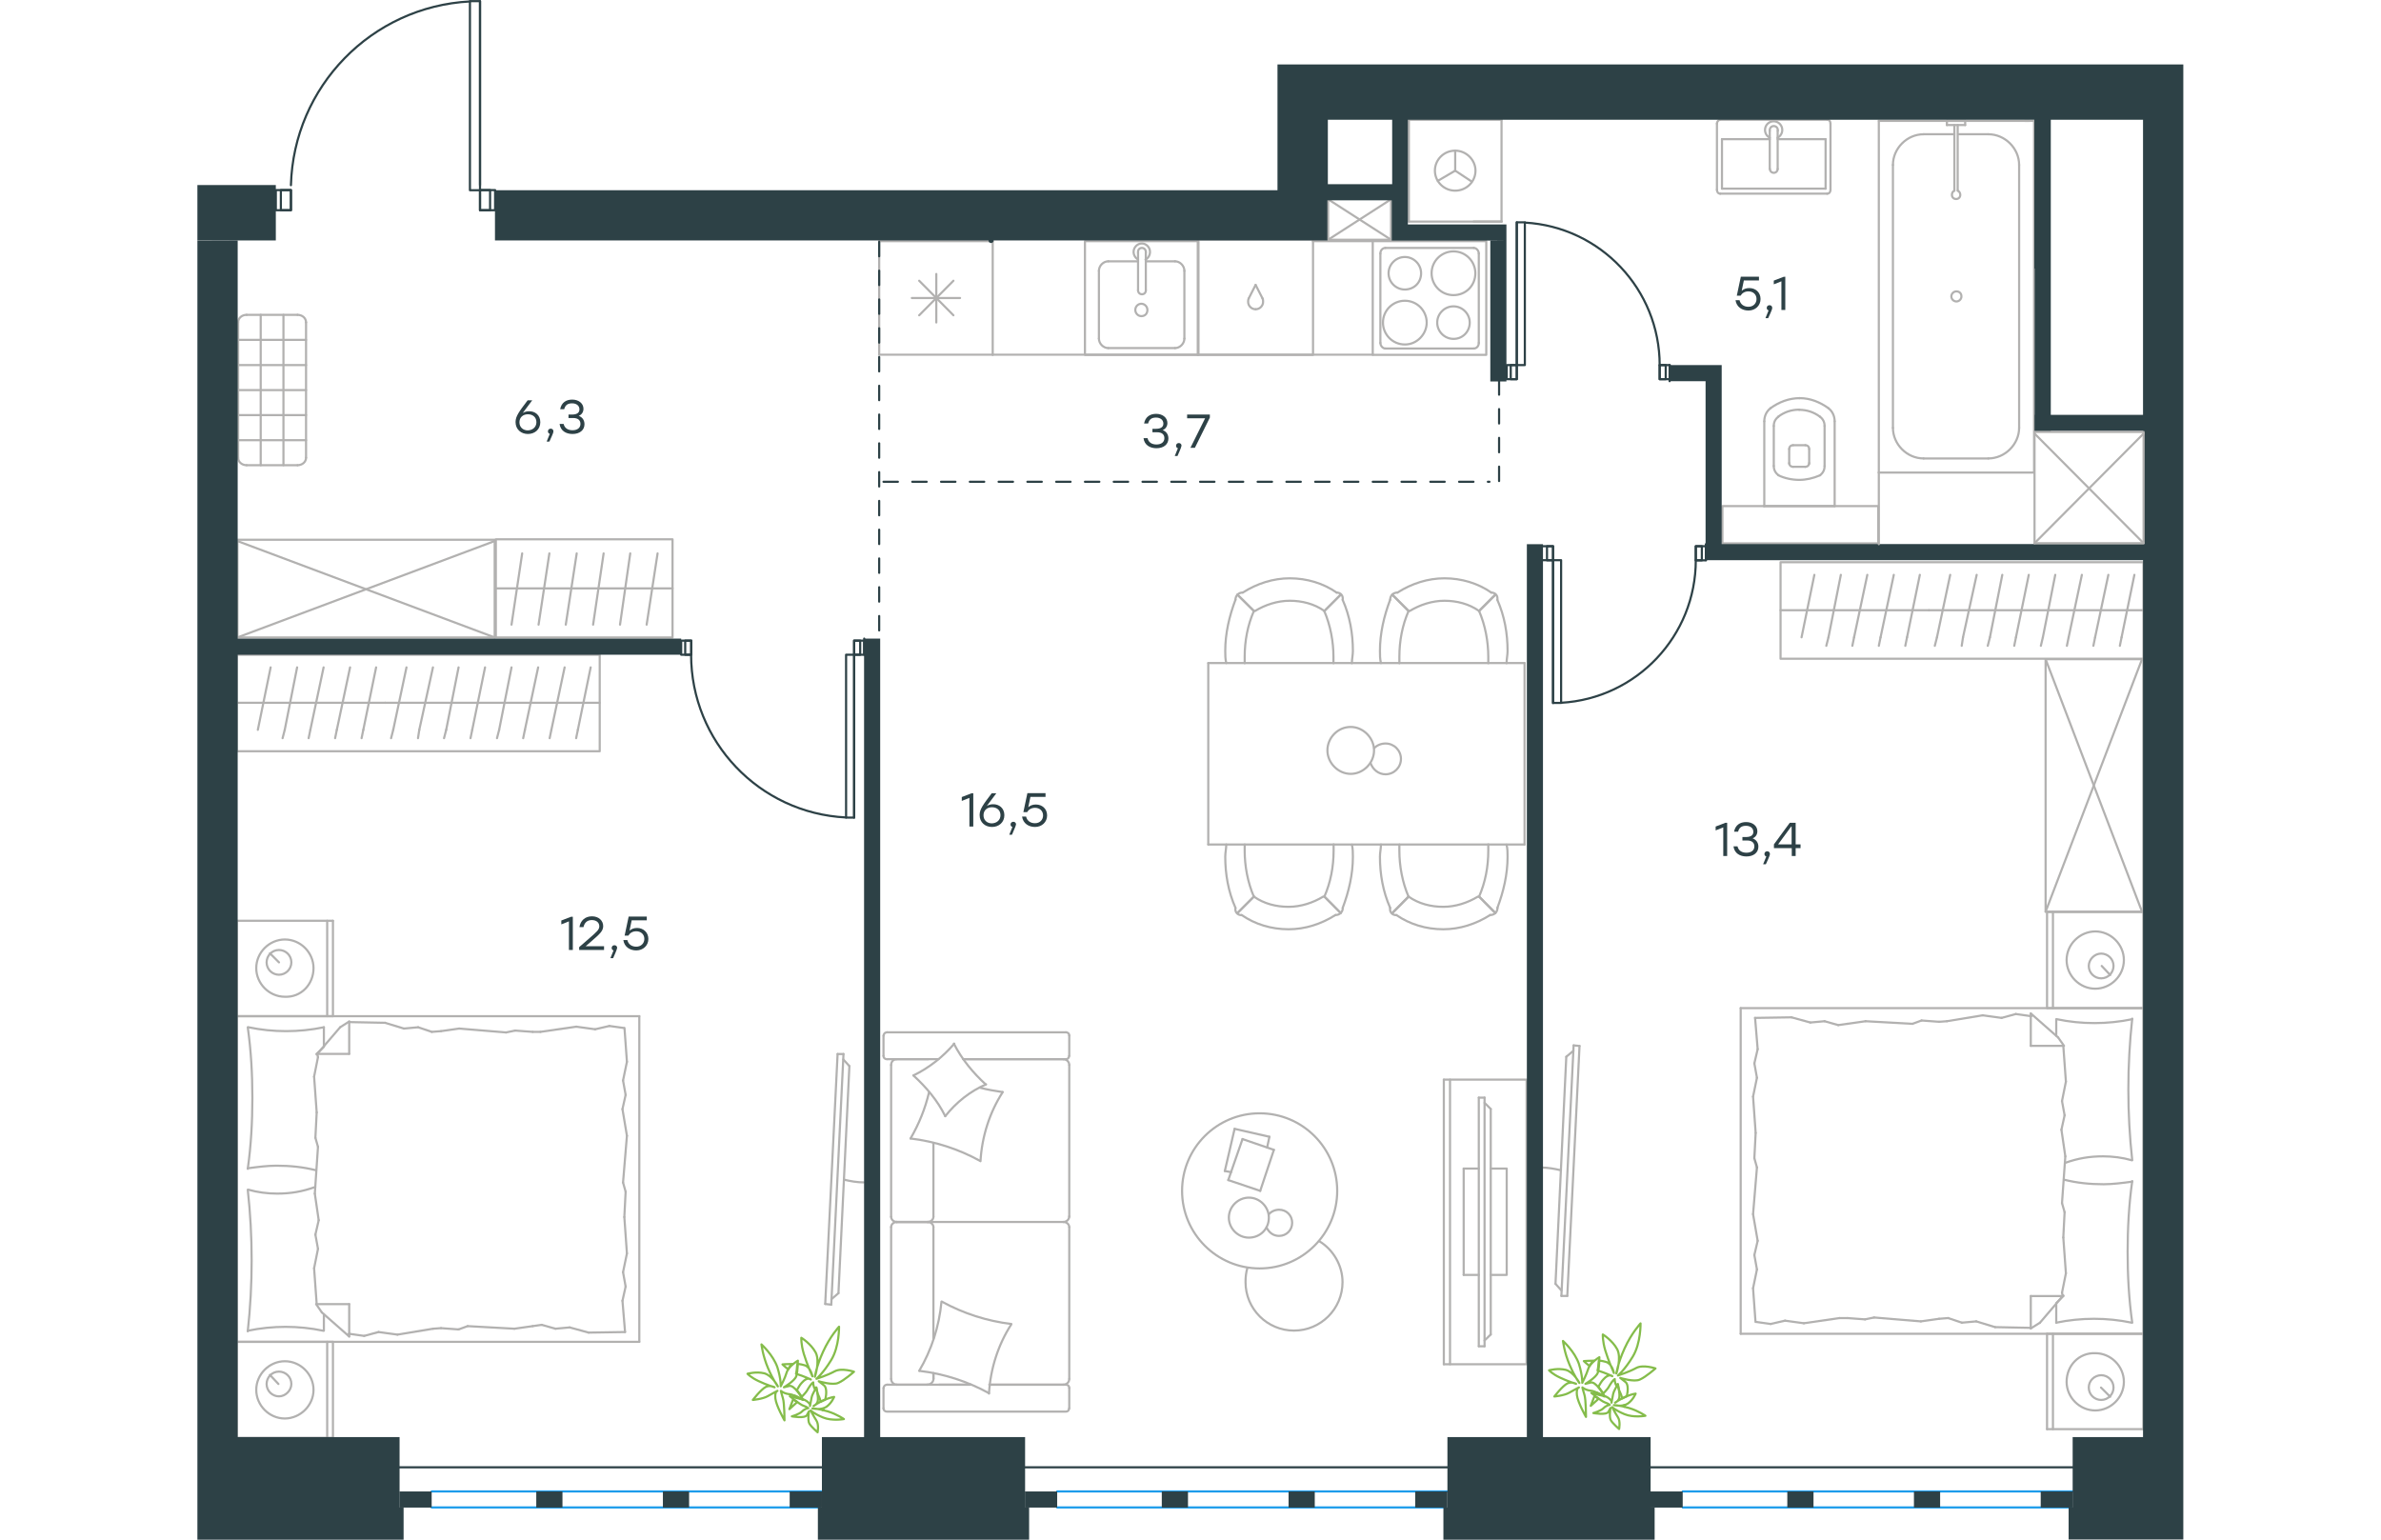 <?xml version="1.0" encoding="utf-8"?>
<!-- Generator: Adobe Illustrator 26.5.0, SVG Export Plug-In . SVG Version: 6.00 Build 0)  -->
<svg version="1.1" id="Слой_1" xmlns="http://www.w3.org/2000/svg" xmlns:xlink="http://www.w3.org/1999/xlink" x="0px" y="0px"
	 viewBox="0 0 1380.3 1070" style="enable-background:new 0 0 1380.3 1070;" xml:space="preserve" width="883" height="571">
<style type="text/css">
	.st0{fill:none;stroke:#B2B1B0;stroke-width:1.5;stroke-linecap:round;stroke-linejoin:round;stroke-miterlimit:22.926;}
	.st1{fill:none;stroke:#2D4146;stroke-width:1.5;stroke-linecap:round;stroke-linejoin:round;stroke-miterlimit:10;}
	.st2{fill:none;stroke:#2D4146;stroke-width:1.5;stroke-linecap:round;stroke-linejoin:round;stroke-miterlimit:22.926;}
	.st3{fill:none;stroke:#1D9CEB;stroke-width:1.5;stroke-linecap:round;stroke-linejoin:round;stroke-miterlimit:22.926;}
	
		.st4{fill:none;stroke:#2D4146;stroke-width:1.5;stroke-linecap:round;stroke-linejoin:round;stroke-miterlimit:22.926;stroke-dasharray:10;}
	.st5{fill:#2D4146;}
	.st6{fill-rule:evenodd;clip-rule:evenodd;fill:#2D4146;}
	.st7{fill:none;stroke:#84BC4A;stroke-width:1.5;stroke-linecap:round;stroke-linejoin:round;stroke-miterlimit:22.926;}
	.st8{enable-background:new    ;}
</style>
<g>
	<line class="st0" x1="1352.3" y1="926.9" x2="1352.3" y2="993.2"/>
	<line class="st0" x1="1285.4" y1="993.2" x2="1285.4" y2="926.9"/>
	<line class="st0" x1="1285.4" y1="926.9" x2="1352.3" y2="926.9"/>
	<line class="st0" x1="1352.3" y1="993.2" x2="1285.4" y2="993.2"/>
	<line class="st0" x1="1322.9" y1="964.3" x2="1329.3" y2="970.7"/>
	<line class="st0" x1="1289.5" y1="993.2" x2="1289.5" y2="926.9"/>
	<path class="st0" d="M1299,960.3c0,10.8,9,19.9,19.9,19.9c10.8,0,19.9-9,19.9-19.9c0-10.8-9-19.9-19.9-19.9
		C1307.6,940,1299,949,1299,960.3z"/>
	<path class="st0" d="M1314.4,964.3c0,5,4.1,8.6,8.6,8.6c5,0,8.6-4.1,8.6-8.6c0-5-4.1-8.6-8.6-8.6
		C1318.4,955.8,1314.4,959.4,1314.4,964.3z"/>
	<line class="st0" x1="1352.3" y1="700.6" x2="1352.3" y2="926.9"/>
	<line class="st0" x1="1291.8" y1="719.8" x2="1291.8" y2="708.3"/>
	<line class="st0" x1="1296.7" y1="900.7" x2="1274.1" y2="900.7"/>
	<line class="st0" x1="1291.8" y1="905.6" x2="1296.7" y2="900.7"/>
	<line class="st0" x1="1072.5" y1="700.6" x2="1352.3" y2="700.6"/>
	<line class="st0" x1="1274.1" y1="923.2" x2="1274.1" y2="900.7"/>
	<line class="st0" x1="1352.3" y1="926.9" x2="1072.5" y2="926.9"/>
	<line class="st0" x1="1274.1" y1="704.3" x2="1293.1" y2="721"/>
	<line class="st0" x1="1293.1" y1="721" x2="1297.2" y2="726.8"/>
	<line class="st0" x1="1291.8" y1="919.2" x2="1291.8" y2="906"/>
	<line class="st0" x1="1296.7" y1="726.8" x2="1274.1" y2="726.8"/>
	<line class="st0" x1="1296.7" y1="900.2" x2="1280.5" y2="919.2"/>
	<line class="st0" x1="1280.5" y1="919.2" x2="1274.1" y2="923.2"/>
	<line class="st0" x1="1274.1" y1="704.3" x2="1274.1" y2="726.8"/>
	<line class="st0" x1="1082" y1="804.9" x2="1082.9" y2="787.3"/>
	<line class="st0" x1="1084.3" y1="862.3" x2="1081.1" y2="843.8"/>
	<line class="st0" x1="1083.8" y1="882.2" x2="1082" y2="872.2"/>
	<line class="st0" x1="1082" y1="872.2" x2="1084.3" y2="862.3"/>
	<line class="st0" x1="1083.8" y1="811.3" x2="1082" y2="804.9"/>
	<line class="st0" x1="1081.1" y1="843.8" x2="1083.8" y2="811.3"/>
	<line class="st0" x1="1082.8" y1="918.7" x2="1081.1" y2="895.3"/>
	<line class="st0" x1="1081.1" y1="895.3" x2="1083.8" y2="882.2"/>
	<line class="st0" x1="1084.3" y1="729.1" x2="1082.5" y2="707.4"/>
	<line class="st0" x1="1083.8" y1="749" x2="1082" y2="739"/>
	<line class="st0" x1="1082" y1="739" x2="1084.3" y2="729.1"/>
	<line class="st0" x1="1082.9" y1="787.3" x2="1081.1" y2="762.1"/>
	<line class="st0" x1="1081.1" y1="762.1" x2="1083.8" y2="749"/>
	<line class="st0" x1="1072.5" y1="700.6" x2="1072.5" y2="926.9"/>
	<path class="st0" d="M1344.6,806.3c-1.8-16.3-2.7-32.5-2.7-49.2c0-16.3,0.9-33,2.7-49.2"/>
	<path class="st0" d="M1297.8,808.2c9-3.2,17-4.6,26.5-4.6c6.8,0,13.6,0.9,19.9,2.7"/>
	<path class="st0" d="M1344.6,708.3c-8.6,1.8-17.6,2.7-26.2,2.7c-9,0-17.6-0.9-26.2-2.7"/>
	<path class="st0" d="M1344.6,821.2c-6.8,0.9-13.6,1.8-19.9,1.8c-9.5,0-18.5-0.9-27.6-3.2"/>
	<line class="st0" x1="1216.7" y1="916" x2="1210.4" y2="916.5"/>
	<line class="st0" x1="1236.2" y1="918.3" x2="1226.2" y2="919.2"/>
	<line class="st0" x1="1226.2" y1="919.2" x2="1216.7" y2="916"/>
	<line class="st0" x1="1274.1" y1="922.8" x2="1249.3" y2="922.3"/>
	<line class="st0" x1="1249.3" y1="922.3" x2="1236.2" y2="918.3"/>
	<line class="st0" x1="1158.9" y1="916.9" x2="1146.7" y2="916"/>
	<line class="st0" x1="1210.4" y1="916.5" x2="1197.7" y2="918.3"/>
	<line class="st0" x1="1165.2" y1="915.6" x2="1158.9" y2="916.9"/>
	<line class="st0" x1="1197.7" y1="918.3" x2="1165.2" y2="915.6"/>
	<line class="st0" x1="1146.7" y1="916" x2="1141.2" y2="916"/>
	<line class="st0" x1="1103.3" y1="917.8" x2="1093.3" y2="920.1"/>
	<line class="st0" x1="1093.3" y1="920.1" x2="1083.4" y2="918.7"/>
	<line class="st0" x1="1141.2" y1="916" x2="1116.4" y2="919.6"/>
	<line class="st0" x1="1116.4" y1="919.6" x2="1103.3" y2="917.8"/>
	<line class="st0" x1="1140.3" y1="712.4" x2="1146.7" y2="711.5"/>
	<line class="st0" x1="1120.9" y1="710.6" x2="1130.8" y2="709.7"/>
	<line class="st0" x1="1130.8" y1="709.7" x2="1140.3" y2="712.4"/>
	<line class="st0" x1="1082.5" y1="707.4" x2="1107.8" y2="707"/>
	<line class="st0" x1="1107.8" y1="707" x2="1120.9" y2="710.6"/>
	<line class="st0" x1="1198.2" y1="709.2" x2="1210.4" y2="710.1"/>
	<line class="st0" x1="1146.7" y1="711.5" x2="1159.3" y2="709.7"/>
	<line class="st0" x1="1191.9" y1="711.5" x2="1198.2" y2="709.2"/>
	<line class="st0" x1="1159.3" y1="709.7" x2="1191.9" y2="711.5"/>
	<line class="st0" x1="1210.4" y1="710.1" x2="1215.8" y2="709.7"/>
	<line class="st0" x1="1273.7" y1="706.1" x2="1274.6" y2="706.1"/>
	<line class="st0" x1="1253.8" y1="707.4" x2="1263.7" y2="704.7"/>
	<line class="st0" x1="1263.7" y1="704.7" x2="1273.7" y2="706.1"/>
	<line class="st0" x1="1215.8" y1="709.7" x2="1240.7" y2="705.6"/>
	<line class="st0" x1="1240.7" y1="705.6" x2="1253.8" y2="707.4"/>
	<path class="st0" d="M1344.6,919.2c-2.3-16.3-3.2-32.5-3.2-49.2c0-16.3,0.9-33,3.2-49.2"/>
	<path class="st0" d="M1291.8,919.2c8.6-1.8,17.6-2.7,26.2-2.7c9,0,17.6,0.9,26.2,2.7"/>
	<line class="st0" x1="1297.6" y1="842.4" x2="1296.7" y2="860"/>
	<line class="st0" x1="1295.4" y1="785.1" x2="1298.1" y2="803.6"/>
	<line class="st0" x1="1295.8" y1="765.2" x2="1297.6" y2="775.1"/>
	<line class="st0" x1="1297.6" y1="775.1" x2="1295.4" y2="785.1"/>
	<line class="st0" x1="1295.8" y1="836.1" x2="1297.6" y2="842.4"/>
	<line class="st0" x1="1298.1" y1="803.6" x2="1295.8" y2="836.1"/>
	<line class="st0" x1="1296.7" y1="726.8" x2="1298.5" y2="751.7"/>
	<line class="st0" x1="1298.5" y1="751.7" x2="1295.8" y2="765.2"/>
	<line class="st0" x1="1295.8" y1="898.4" x2="1296.3" y2="900.7"/>
	<line class="st0" x1="1296.7" y1="860" x2="1298.5" y2="884.9"/>
	<line class="st0" x1="1298.5" y1="884.9" x2="1295.8" y2="898.4"/>
	<line class="st0" x1="1352.3" y1="633.8" x2="1352.3" y2="700.6"/>
	<line class="st0" x1="1285.4" y1="700.6" x2="1285.4" y2="633.8"/>
	<line class="st0" x1="1285.9" y1="633.8" x2="1352.3" y2="633.8"/>
	<line class="st0" x1="1352.3" y1="700.6" x2="1285.9" y2="700.6"/>
	<line class="st0" x1="1323.4" y1="671.3" x2="1329.3" y2="677.6"/>
	<line class="st0" x1="1289.5" y1="700.6" x2="1289.5" y2="633.8"/>
	<path class="st0" d="M1299,667.2c0,10.8,9,19.9,19.9,19.9c10.8,0,19.9-9,19.9-19.9c0-10.8-9-19.9-19.9-19.9
		C1308,647.4,1299,656.4,1299,667.2z"/>
	<path class="st0" d="M1314.4,671.3c0,5,4.1,8.6,8.6,8.6c5,0,8.6-4.1,8.6-8.6c0-5-4.1-8.6-8.6-8.6
		C1318.4,662.7,1314.4,666.8,1314.4,671.3z"/>
</g>
<g>
	<path class="st0" d="M947.6,813.3c-4.6-1.1-9.2-1.9-13.7-1.9"/>
	<line class="st0" x1="956.4" y1="726.5" x2="947.9" y2="900.6"/>
	<line class="st0" x1="952" y1="900.6" x2="960.5" y2="726.9"/>
	<line class="st0" x1="960.5" y1="726.9" x2="956.4" y2="726.5"/>
	<line class="st0" x1="943.8" y1="892.2" x2="951.3" y2="734.4"/>
	<line class="st0" x1="947.9" y1="896.8" x2="943.8" y2="892.2"/>
	<line class="st0" x1="951.3" y1="734.4" x2="956.3" y2="730.2"/>
	<line class="st0" x1="952" y1="900.6" x2="947.9" y2="900.6"/>
</g>
<g>
	<line class="st0" x1="27.3" y1="706.2" x2="27.3" y2="639.9"/>
	<line class="st0" x1="94.2" y1="639.9" x2="94.2" y2="706.2"/>
	<line class="st0" x1="94.2" y1="706.2" x2="27.3" y2="706.2"/>
	<line class="st0" x1="27.3" y1="639.9" x2="94.2" y2="639.9"/>
	<line class="st0" x1="56.7" y1="668.8" x2="50.4" y2="662.5"/>
	<line class="st0" x1="90.2" y1="639.9" x2="90.2" y2="706.2"/>
	<path class="st0" d="M80.7,672.8c0-10.8-9-19.9-19.9-19.9c-10.8,0-19.9,9-19.9,19.9c0,10.8,9,19.9,19.9,19.9
		C72.1,693.2,80.7,684.1,80.7,672.8z"/>
	<path class="st0" d="M65.3,668.8c0-5-4.1-8.6-8.6-8.6c-5,0-8.6,4.1-8.6,8.6c0,5,4.1,8.6,8.6,8.6C61.2,677.4,65.3,673.7,65.3,668.8z
		"/>
	<line class="st0" x1="27.3" y1="932.5" x2="27.3" y2="706.2"/>
	<line class="st0" x1="87.9" y1="913.3" x2="87.9" y2="924.8"/>
	<line class="st0" x1="82.9" y1="732.4" x2="105.5" y2="732.4"/>
	<line class="st0" x1="87.9" y1="727.5" x2="82.9" y2="732.4"/>
	<line class="st0" x1="307.1" y1="932.5" x2="27.3" y2="932.5"/>
	<line class="st0" x1="105.5" y1="709.9" x2="105.5" y2="732.4"/>
	<line class="st0" x1="27.3" y1="706.2" x2="307.1" y2="706.2"/>
	<line class="st0" x1="105.5" y1="928.8" x2="86.5" y2="912.1"/>
	<line class="st0" x1="86.5" y1="912.1" x2="82.5" y2="906.3"/>
	<line class="st0" x1="87.9" y1="713.9" x2="87.9" y2="727.1"/>
	<line class="st0" x1="82.9" y1="906.3" x2="105.5" y2="906.3"/>
	<line class="st0" x1="82.9" y1="732.9" x2="99.2" y2="713.9"/>
	<line class="st0" x1="99.2" y1="713.9" x2="105.5" y2="709.9"/>
	<line class="st0" x1="105.5" y1="928.8" x2="105.5" y2="906.3"/>
	<line class="st0" x1="297.6" y1="828.2" x2="296.7" y2="845.8"/>
	<line class="st0" x1="295.4" y1="770.8" x2="298.5" y2="789.3"/>
	<line class="st0" x1="295.8" y1="750.9" x2="297.6" y2="760.9"/>
	<line class="st0" x1="297.6" y1="760.9" x2="295.4" y2="770.8"/>
	<line class="st0" x1="295.8" y1="821.8" x2="297.6" y2="828.2"/>
	<line class="st0" x1="298.5" y1="789.3" x2="295.8" y2="821.8"/>
	<line class="st0" x1="296.8" y1="714.4" x2="298.5" y2="737.9"/>
	<line class="st0" x1="298.5" y1="737.9" x2="295.8" y2="750.9"/>
	<line class="st0" x1="295.4" y1="904" x2="297.2" y2="925.7"/>
	<line class="st0" x1="295.8" y1="884.1" x2="297.6" y2="894.1"/>
	<line class="st0" x1="297.6" y1="894.1" x2="295.4" y2="904"/>
	<line class="st0" x1="296.7" y1="845.8" x2="298.5" y2="871.1"/>
	<line class="st0" x1="298.5" y1="871.1" x2="295.8" y2="884.1"/>
	<line class="st0" x1="307.1" y1="932.5" x2="307.1" y2="706.2"/>
	<path class="st0" d="M35,826.8c1.8,16.3,2.7,32.5,2.7,49.2c0,16.3-0.9,33-2.7,49.2"/>
	<path class="st0" d="M81.9,824.9c-9,3.2-17,4.6-26.5,4.6c-6.8,0-13.6-0.9-19.9-2.7"/>
	<path class="st0" d="M35,924.8c8.6-1.8,17.6-2.7,26.2-2.7c9,0,17.6,0.9,26.2,2.7"/>
	<path class="st0" d="M35,811.9c6.8-0.9,13.6-1.8,19.9-1.8c9.5,0,18.5,0.9,27.6,3.2"/>
	<line class="st0" x1="162.9" y1="717.1" x2="169.3" y2="716.6"/>
	<line class="st0" x1="143.5" y1="714.8" x2="153.4" y2="713.9"/>
	<line class="st0" x1="153.4" y1="713.9" x2="162.9" y2="717.1"/>
	<line class="st0" x1="105.5" y1="710.3" x2="130.4" y2="710.8"/>
	<line class="st0" x1="130.4" y1="710.8" x2="143.5" y2="714.8"/>
	<line class="st0" x1="220.8" y1="716.2" x2="233" y2="717.1"/>
	<line class="st0" x1="169.3" y1="716.6" x2="181.9" y2="714.8"/>
	<line class="st0" x1="214.5" y1="717.5" x2="220.8" y2="716.2"/>
	<line class="st0" x1="181.9" y1="714.8" x2="214.5" y2="717.5"/>
	<line class="st0" x1="233" y1="717.1" x2="238.4" y2="717.1"/>
	<line class="st0" x1="276.4" y1="715.3" x2="286.3" y2="713"/>
	<line class="st0" x1="286.3" y1="713" x2="296.3" y2="714.4"/>
	<line class="st0" x1="238.4" y1="717.1" x2="263.3" y2="713.5"/>
	<line class="st0" x1="263.3" y1="713.5" x2="276.4" y2="715.3"/>
	<line class="st0" x1="239.3" y1="920.7" x2="233" y2="921.6"/>
	<line class="st0" x1="258.7" y1="922.5" x2="248.8" y2="923.4"/>
	<line class="st0" x1="248.8" y1="923.4" x2="239.3" y2="920.7"/>
	<line class="st0" x1="297.2" y1="925.7" x2="271.9" y2="926.1"/>
	<line class="st0" x1="271.9" y1="926.1" x2="258.7" y2="922.5"/>
	<line class="st0" x1="181.5" y1="923.9" x2="169.3" y2="923"/>
	<line class="st0" x1="233" y1="921.6" x2="220.3" y2="923.4"/>
	<line class="st0" x1="187.8" y1="921.6" x2="181.5" y2="923.9"/>
	<line class="st0" x1="220.3" y1="923.4" x2="187.8" y2="921.6"/>
	<line class="st0" x1="169.3" y1="923" x2="163.8" y2="923.4"/>
	<line class="st0" x1="106" y1="927" x2="105.1" y2="927"/>
	<line class="st0" x1="125.9" y1="925.7" x2="115.9" y2="928.4"/>
	<line class="st0" x1="115.9" y1="928.4" x2="106" y2="927"/>
	<line class="st0" x1="163.8" y1="923.4" x2="139" y2="927.5"/>
	<line class="st0" x1="139" y1="927.5" x2="125.9" y2="925.7"/>
	<path class="st0" d="M35,713.9c2.3,16.3,3.2,32.5,3.2,49.2c0,16.3-0.9,33-3.2,49.2"/>
	<path class="st0" d="M87.9,713.9c-8.6,1.8-17.6,2.7-26.2,2.7c-9,0-17.6-0.9-26.2-2.7"/>
	<line class="st0" x1="82" y1="790.7" x2="82.9" y2="773.1"/>
	<line class="st0" x1="84.3" y1="848" x2="81.6" y2="829.5"/>
	<line class="st0" x1="83.8" y1="867.9" x2="82" y2="858"/>
	<line class="st0" x1="82" y1="858" x2="84.3" y2="848"/>
	<line class="st0" x1="83.8" y1="797" x2="82" y2="790.7"/>
	<line class="st0" x1="81.6" y1="829.5" x2="83.8" y2="797"/>
	<line class="st0" x1="82.9" y1="906.3" x2="81.1" y2="881.4"/>
	<line class="st0" x1="81.1" y1="881.4" x2="83.8" y2="867.9"/>
	<line class="st0" x1="83.8" y1="734.7" x2="83.4" y2="732.4"/>
	<line class="st0" x1="82.9" y1="773.1" x2="81.1" y2="748.2"/>
	<line class="st0" x1="81.1" y1="748.2" x2="83.8" y2="734.7"/>
	<line class="st0" x1="27.3" y1="999.3" x2="27.3" y2="932.5"/>
	<line class="st0" x1="94.2" y1="932.5" x2="94.2" y2="999.3"/>
	<line class="st0" x1="93.8" y1="999.3" x2="27.3" y2="999.3"/>
	<line class="st0" x1="27.3" y1="932.5" x2="93.8" y2="932.5"/>
	<line class="st0" x1="56.3" y1="961.8" x2="50.4" y2="955.5"/>
	<line class="st0" x1="90.2" y1="932.5" x2="90.2" y2="999.3"/>
	<path class="st0" d="M80.7,965.9c0-10.8-9-19.9-19.9-19.9c-10.8,0-19.9,9-19.9,19.9c0,10.8,9,19.9,19.9,19.9
		C71.6,985.7,80.7,976.7,80.7,965.9z"/>
	<path class="st0" d="M65.3,961.8c0-5-4.1-8.6-8.6-8.6c-5,0-8.6,4.1-8.6,8.6c0,5,4.1,8.6,8.6,8.6C61.2,970.4,65.3,966.3,65.3,961.8z
		"/>
</g>
<g>
	<path class="st0" d="M449.3,819.8c4.6,1.1,9.2,1.9,13.7,1.9"/>
	<line class="st0" x1="440.5" y1="906.7" x2="449" y2="732.5"/>
	<line class="st0" x1="444.9" y1="732.5" x2="436.3" y2="906.2"/>
	<line class="st0" x1="436.3" y1="906.2" x2="440.5" y2="906.7"/>
	<line class="st0" x1="453.1" y1="740.9" x2="445.5" y2="898.7"/>
	<line class="st0" x1="448.9" y1="736.3" x2="453.1" y2="740.9"/>
	<line class="st0" x1="445.5" y1="898.7" x2="440.6" y2="902.9"/>
	<line class="st0" x1="444.9" y1="732.5" x2="449" y2="732.5"/>
</g>
<g>
	<line class="st0" x1="511.5" y1="930.4" x2="511.5" y2="852.8"/>
	<line class="st0" x1="605.9" y1="719.7" x2="605.9" y2="733.8"/>
	<line class="st0" x1="605.9" y1="740.1" x2="605.9" y2="845.6"/>
	<line class="st0" x1="537.5" y1="962.3" x2="515.4" y2="962.3"/>
	<line class="st0" x1="601.9" y1="962.3" x2="550.4" y2="962.3"/>
	<line class="st0" x1="601.9" y1="736.1" x2="532.3" y2="736.1"/>
	<line class="st0" x1="507.8" y1="849.2" x2="485.7" y2="849.2"/>
	<line class="st0" x1="511.5" y1="845.6" x2="511.5" y2="794.3"/>
	<line class="st0" x1="476.8" y1="978.7" x2="476.8" y2="964.6"/>
	<line class="st0" x1="485.7" y1="849.2" x2="507.8" y2="849.2"/>
	<line class="st0" x1="482.1" y1="740.1" x2="482.1" y2="845.6"/>
	<line class="st0" x1="532.3" y1="736.1" x2="603.5" y2="736.1"/>
	<line class="st0" x1="605.9" y1="852.8" x2="605.9" y2="958.3"/>
	<line class="st0" x1="605.9" y1="964.6" x2="605.9" y2="978.7"/>
	<line class="st0" x1="511.5" y1="958.3" x2="511.5" y2="954.3"/>
	<line class="st0" x1="479.5" y1="962.3" x2="537.5" y2="962.3"/>
	<line class="st0" x1="511.5" y1="958.3" x2="511.5" y2="954.3"/>
	<line class="st0" x1="485.7" y1="962.3" x2="507.8" y2="962.3"/>
	<line class="st0" x1="485.7" y1="849.2" x2="507.8" y2="849.2"/>
	<line class="st0" x1="482.1" y1="852.8" x2="482.1" y2="958.3"/>
	<line class="st0" x1="550.4" y1="962.3" x2="603.5" y2="962.3"/>
	<line class="st0" x1="479.5" y1="717.4" x2="603.5" y2="717.4"/>
	<line class="st0" x1="476.8" y1="733.8" x2="476.8" y2="719.7"/>
	<line class="st0" x1="515" y1="736.1" x2="479.5" y2="736.1"/>
	<line class="st0" x1="507.8" y1="849.2" x2="601.9" y2="849.2"/>
	<line class="st0" x1="507.8" y1="736.1" x2="485.7" y2="736.1"/>
	<path class="st0" d="M479.5,962.3c-1.9,0-2.6,1.3-2.6,2.3"/>
	<path class="st0" d="M603.5,736.1c1.6,0,2.3-1.3,2.3-2.3"/>
	<path class="st0" d="M476.8,733.8c0,1.6,1.3,2.3,2.3,2.3"/>
	<path class="st0" d="M511.5,852.8c0-1.8-1.7-3.6-4-3.6"/>
	<path class="st0" d="M485.7,736.1c-1.8,0-3.6,1.6-3.6,4"/>
	<path class="st0" d="M482.1,958.3c0,2,1.6,4,4,4"/>
	<path class="st0" d="M605.9,852.8c0-1.8-1.7-3.6-4-3.6"/>
	<path class="st0" d="M486.1,849.2c-2,0-4,1.5-4,3.6"/>
	<path class="st0" d="M601.9,849.2c2,0,4-1.6,4-4"/>
	<path class="st0" d="M476.8,978.7c0,1.6,1.3,2.3,2.3,2.3h124.4c1.7,0,2.3-1.3,2.3-2.3"/>
	<path class="st0" d="M482.1,845.6c0,1.8,1.6,3.6,4,3.6"/>
	<path class="st0" d="M605.9,719.7c0-1.6-1.3-2.3-2.3-2.3"/>
	<path class="st0" d="M601.9,962.3c2,0,4-1.6,4-4"/>
	<path class="st0" d="M605.9,964.6c0-1.6-1.3-2.3-2.3-2.3"/>
	<path class="st0" d="M605.9,740.1c0-2-1.7-4-4-4"/>
	<path class="st0" d="M507.1,962.3c2.2,0,4.4-1.6,4.4-4"/>
	<path class="st0" d="M507.5,849.2c2,0,4-1.5,4-3.6"/>
	<path class="st0" d="M479.5,717.4c-1.9,0-2.6,1.3-2.6,2.3"/>
	<path class="st0" d="M517.4,904.6c14.9,8.2,31.4,13.5,48.2,15.5"/>
	<path class="st0" d="M525.7,725.3c5.6,10.9,13.2,20.1,22.1,28.3"/>
	<path class="st0" d="M548.1,753.6c-10.9,4.6-20.8,12.5-28.4,22.1"/>
	<path class="st0" d="M565.6,920.4c-9.2,14.2-14.5,31-15.5,48.1"/>
	<path class="st0" d="M543.8,806.7c-14.9-8.2-31.4-13.5-48.2-15.5"/>
	<path class="st0" d="M495.6,791.2c5.9-10.2,10.2-20.8,12.9-32.3"/>
	<path class="st0" d="M559.7,758.9c-9.2,14.2-14.5,31-15.5,48.1"/>
	<path class="st0" d="M550.1,968.2c-14.9-8.2-31.4-13.5-48.2-15.5"/>
	<path class="st0" d="M501.6,952.7c8.6-14.5,13.9-31,15.5-48.1"/>
	<path class="st0" d="M519.7,775.7c-5.3-10.9-13.2-20.1-22.1-28.3"/>
	<path class="st0" d="M543.8,755.9c5,1.3,10.6,2.3,15.5,3"/>
	<path class="st0" d="M497.6,747.4c10.9-5.3,20.5-12.9,28.4-22.1"/>
</g>
<g>
	<line class="st0" x1="720.8" y1="784.5" x2="745" y2="790"/>
	<line class="st0" x1="745" y1="790" x2="743.4" y2="797.5"/>
	<line class="st0" x1="718.4" y1="814.6" x2="714" y2="813.8"/>
	<line class="st0" x1="714" y1="813.8" x2="720.8" y2="784.5"/>
	<line class="st0" x1="726.3" y1="791.6" x2="748.1" y2="799.1"/>
	<line class="st0" x1="748.1" y1="799.1" x2="738.6" y2="827.6"/>
	<line class="st0" x1="738.6" y1="827.6" x2="716.4" y2="820.1"/>
	<line class="st0" x1="716.4" y1="820.1" x2="726.3" y2="791.6"/>
	<ellipse class="st0" cx="738.2" cy="827.6" rx="53.9" ry="53.9"/>
	<path class="st0" d="M744.6,846.2c0-7.5-6.3-13.9-13.9-13.9c-7.5,0-13.9,6.3-13.9,13.9c0,7.5,6.3,13.9,13.9,13.9
		C738.6,860.1,744.6,854.1,744.6,846.2z"/>
	<path class="st0" d="M744.6,843.9c1.6-2,4.4-3.2,7.1-3.2c5.2,0,9.1,4,9.1,9.1s-4,9.1-9.1,9.1c-4,0-7.1-2.4-8.7-5.9"/>
	<path class="st0" d="M779.5,862.5c9.9,5.9,16.3,17,16.3,28.5c0,18.6-15.1,33.7-33.7,33.7c-18.6,0-33.7-15-33.7-33.7
		c0-3.3,0.3-6.6,1.3-9.9"/>
</g>
<g>
	<g>
		<line class="st0" x1="870.5" y1="750.3" x2="870.5" y2="948.1"/>
		<polyline class="st0" points="866.2,948.1 923.7,948.1 923.7,750.3 866.2,750.3 		"/>
		<line class="st0" x1="866.2" y1="750.3" x2="866.2" y2="948.1"/>
	</g>
	<g>
		<polyline class="st0" points="898.8,886 909.9,886 909.9,812.1 898.8,812.1 		"/>
		<line class="st0" x1="890.5" y1="812.1" x2="880" y2="812.1"/>
		<line class="st0" x1="880" y1="812.1" x2="880" y2="886"/>
		<line class="st0" x1="880" y1="886" x2="890.5" y2="886"/>
		<line class="st0" x1="890.5" y1="762.8" x2="894.5" y2="762.8"/>
		<line class="st0" x1="898.8" y1="927.4" x2="894.5" y2="931.6"/>
		<line class="st0" x1="894.5" y1="766.4" x2="898.8" y2="770.7"/>
		<line class="st0" x1="894.5" y1="935.6" x2="894.5" y2="762.8"/>
		<line class="st0" x1="890.5" y1="762.8" x2="890.5" y2="935.6"/>
		<line class="st0" x1="890.5" y1="935.6" x2="894.5" y2="935.6"/>
		<line class="st0" x1="898.8" y1="770.7" x2="898.8" y2="927.4"/>
	</g>
</g>
<g>
	<line class="st0" x1="922.3" y1="586.9" x2="702.5" y2="586.9"/>
	<line class="st0" x1="702.5" y1="460.8" x2="922.3" y2="460.8"/>
	<g>
		<line class="st0" x1="702.5" y1="586.9" x2="702.5" y2="460.8"/>
		<line class="st0" x1="922.3" y1="460.8" x2="922.3" y2="586.9"/>
		<path class="st0" d="M785.3,521.5c0,8.7,7.5,16.3,16.2,16.3s16.2-7.5,16.2-16.3c0-8.7-7.5-16.3-16.2-16.3
			C792.4,505.2,785.3,512.8,785.3,521.5z"/>
		<path class="st0" d="M817.8,519.9c2-2,4.8-3.2,7.9-3.2c5.9,0,10.7,4.8,10.7,10.7s-4.8,10.7-10.7,10.7c-4.8,0-8.7-3.2-10.3-7.5"/>
	</g>
	<g>
		<path class="st0" d="M783.2,424.6c-7.1-5-15.6-7.1-24.1-7.1s-17,2.8-24.1,7.1"/>
		<path class="st0" d="M802.3,460.9c0-2.8,0.7-5.7,0.7-8.5c0-12.1-2.1-24.2-7.1-35.5"/>
		<path class="st0" d="M721.4,416.8c-4.3,11.4-7.1,23.4-7.1,35.5c0,2.8,0,5.7,0.7,8.5"/>
		<path class="st0" d="M789.5,460.9c0-1.4,0-2.8,0-4.3c0-10.7-2.1-22-6.4-32"/>
		<path class="st0" d="M734.2,424.6c-4.3,9.9-6.4,20.6-6.4,32c0,1.4,0,2.8,0,4.3"/>
		<path class="st0" d="M791.7,411.8c-9.2-6.4-20.6-9.9-32.6-9.9c-11.4,0-22.7,3.6-32.6,9.9"/>
		<line class="st0" x1="783.2" y1="424.6" x2="794.5" y2="413.3"/>
		<line class="st0" x1="734.2" y1="424.6" x2="722.8" y2="413.3"/>
		<line class="st0" x1="783.2" y1="424.6" x2="794.5" y2="413.3"/>
		<line class="st0" x1="734.2" y1="424.6" x2="722.8" y2="413.3"/>
		<path class="st0" d="M726.4,411.8c-2.8,0-5,2.1-5,5"/>
		<path class="st0" d="M795.9,416.8c0.5-2.8-1.4-5-4.3-5"/>
		<path class="st0" d="M890.7,424.6c-7.1-5-15.6-7.1-24.1-7.1s-17,2.8-24.1,7.1"/>
		<path class="st0" d="M909.8,460.9c0-2.8,0.7-5.7,0.7-8.5c0-12.1-2.1-24.2-7.1-35.5"/>
		<path class="st0" d="M828.9,416.8c-4.3,11.4-7.1,23.4-7.1,35.5c0,2.8,0,5.7,0.7,8.5"/>
		<path class="st0" d="M897.1,460.9c0-1.4,0-2.8,0-4.3c0-10.7-2.1-22-6.4-32"/>
		<path class="st0" d="M841.7,424.6c-4.3,9.9-6.4,20.6-6.4,32c0,1.4,0,2.8,0,4.3"/>
		<path class="st0" d="M899.2,411.8c-9.2-6.4-20.6-9.9-32.6-9.9c-11.4,0-22.7,3.6-32.6,9.9"/>
		<line class="st0" x1="890.7" y1="424.6" x2="902" y2="413.3"/>
		<line class="st0" x1="841.7" y1="424.6" x2="830.4" y2="413.3"/>
		<line class="st0" x1="890.7" y1="424.6" x2="902" y2="413.3"/>
		<line class="st0" x1="841.7" y1="424.6" x2="830.4" y2="413.3"/>
		<path class="st0" d="M833.9,411.8c-2.8,0-5,2.1-5,5"/>
		<path class="st0" d="M903.4,416.8c0.5-2.8-1.4-5-4.3-5"/>
	</g>
	<g>
		<path class="st0" d="M841.7,623.1c7.1,5,15.6,7.1,24.1,7.1s17-2.8,24.1-7.1"/>
		<path class="st0" d="M822.5,586.9c0,2.8-0.7,5.7-0.7,8.5c0,12.1,2.1,24.2,7.1,35.5"/>
		<path class="st0" d="M903.4,631c4.3-11.4,7.1-23.4,7.1-35.5c0-2.8,0-5.7-0.7-8.5"/>
		<path class="st0" d="M835.3,586.9c0,1.4,0,2.8,0,4.3c0,10.7,2.1,22,6.4,32"/>
		<path class="st0" d="M890.7,623.1c4.3-9.9,6.4-20.6,6.4-32c0-1.4,0-2.8,0-4.3"/>
		<path class="st0" d="M833.2,635.9c9.2,6.4,20.6,9.9,32.6,9.9c11.4,0,22.7-3.6,32.6-9.9"/>
		<line class="st0" x1="841.7" y1="623.1" x2="830.4" y2="634.5"/>
		<line class="st0" x1="890.7" y1="623.1" x2="902" y2="634.5"/>
		<line class="st0" x1="841.7" y1="623.1" x2="830.4" y2="634.5"/>
		<line class="st0" x1="890.7" y1="623.1" x2="902" y2="634.5"/>
		<path class="st0" d="M898.5,635.9c2.8,0,5-2.1,5-5"/>
		<path class="st0" d="M828.9,631c-0.5,2.8,1.4,5,4.3,5"/>
		<path class="st0" d="M734.2,623.1c7.1,5,15.6,7.1,24.1,7.1s17-2.8,24.1-7.1"/>
		<path class="st0" d="M715,586.9c0,2.8-0.7,5.7-0.7,8.5c0,12.1,2.1,24.2,7.1,35.5"/>
		<path class="st0" d="M795.9,631c4.3-11.4,7.1-23.4,7.1-35.5c0-2.8,0-5.7-0.7-8.5"/>
		<path class="st0" d="M727.8,586.9c0,1.4,0,2.8,0,4.3c0,10.7,2.1,22,6.4,32"/>
		<path class="st0" d="M783.2,623.1c4.3-9.9,6.4-20.6,6.4-32c0-1.4,0-2.8,0-4.3"/>
		<path class="st0" d="M725.7,635.9c9.2,6.4,20.6,9.9,32.6,9.9c11.4,0,22.7-3.6,32.6-9.9"/>
		<line class="st0" x1="734.2" y1="623.1" x2="722.8" y2="634.5"/>
		<line class="st0" x1="783.2" y1="623.1" x2="794.5" y2="634.5"/>
		<line class="st0" x1="734.2" y1="623.1" x2="722.8" y2="634.5"/>
		<line class="st0" x1="783.2" y1="623.1" x2="794.5" y2="634.5"/>
		<path class="st0" d="M791,635.9c2.8,0,5-2.1,5-5"/>
		<path class="st0" d="M721.4,631c-0.5,2.8,1.4,5,4.3,5"/>
	</g>
</g>
<g>
	<line class="st0" x1="27.4" y1="488.4" x2="130.5" y2="488.4"/>
	<line class="st0" x1="114.1" y1="513" x2="115.3" y2="507.2"/>
	<line class="st0" x1="115.3" y1="507.2" x2="124.2" y2="463.8"/>
	<line class="st0" x1="95.7" y1="513" x2="96.9" y2="507.2"/>
	<line class="st0" x1="96.9" y1="507.2" x2="106.1" y2="463.8"/>
	<line class="st0" x1="77.3" y1="513" x2="78.5" y2="507.2"/>
	<line class="st0" x1="78.5" y1="507.2" x2="87.7" y2="463.8"/>
	<line class="st0" x1="59.2" y1="513" x2="60.7" y2="507.2"/>
	<line class="st0" x1="60.7" y1="507.2" x2="69.3" y2="463.8"/>
	<line class="st0" x1="42" y1="507.2" x2="50.9" y2="463.8"/>
	<rect x="27.4" y="455" class="st0" width="252.2" height="67.1"/>
	<line class="st0" x1="130.5" y1="488.4" x2="279.5" y2="488.4"/>
	<line class="st0" x1="263.2" y1="513" x2="264.4" y2="507.2"/>
	<line class="st0" x1="264.4" y1="507.2" x2="273.3" y2="463.8"/>
	<line class="st0" x1="244.8" y1="513" x2="246" y2="507.2"/>
	<line class="st0" x1="246" y1="507.2" x2="255.2" y2="463.8"/>
	<line class="st0" x1="226.4" y1="513" x2="227.6" y2="507.2"/>
	<line class="st0" x1="227.6" y1="507.2" x2="236.8" y2="463.8"/>
	<line class="st0" x1="208.2" y1="513" x2="209.7" y2="507.2"/>
	<line class="st0" x1="209.7" y1="507.2" x2="218.3" y2="463.8"/>
	<line class="st0" x1="189.8" y1="513" x2="191" y2="507.2"/>
	<line class="st0" x1="191" y1="507.2" x2="199.9" y2="463.8"/>
	<line class="st0" x1="171.4" y1="513" x2="172.9" y2="507.2"/>
	<line class="st0" x1="172.9" y1="507.2" x2="181.5" y2="463.8"/>
	<line class="st0" x1="153.3" y1="513" x2="154.2" y2="507.2"/>
	<line class="st0" x1="154.2" y1="507.2" x2="163.7" y2="463.8"/>
	<line class="st0" x1="136.1" y1="507.2" x2="145.3" y2="463.8"/>
	<line class="st0" x1="134.6" y1="513" x2="136.1" y2="507.2"/>
</g>
<g>
	<line class="st0" x1="1100.2" y1="424.1" x2="1203.3" y2="424.1"/>
	<line class="st0" x1="1186.9" y1="448.8" x2="1188.1" y2="442.9"/>
	<line class="st0" x1="1188.1" y1="442.9" x2="1197" y2="399.5"/>
	<line class="st0" x1="1168.5" y1="448.8" x2="1169.7" y2="442.9"/>
	<line class="st0" x1="1169.7" y1="442.9" x2="1178.9" y2="399.5"/>
	<line class="st0" x1="1150.1" y1="448.8" x2="1151.3" y2="442.9"/>
	<line class="st0" x1="1151.3" y1="442.9" x2="1160.5" y2="399.5"/>
	<line class="st0" x1="1132" y1="448.8" x2="1133.5" y2="442.9"/>
	<line class="st0" x1="1133.5" y1="442.9" x2="1142.1" y2="399.5"/>
	<line class="st0" x1="1114.8" y1="442.9" x2="1123.7" y2="399.5"/>
	<rect x="1100.2" y="390.7" class="st0" width="252.2" height="67.1"/>
	<line class="st0" x1="1203.3" y1="424.1" x2="1352.3" y2="424.1"/>
	<line class="st0" x1="1336" y1="448.8" x2="1337.2" y2="442.9"/>
	<line class="st0" x1="1337.2" y1="442.9" x2="1346.1" y2="399.5"/>
	<line class="st0" x1="1317.6" y1="448.8" x2="1318.8" y2="442.9"/>
	<line class="st0" x1="1318.8" y1="442.9" x2="1328" y2="399.5"/>
	<line class="st0" x1="1299.2" y1="448.8" x2="1300.4" y2="442.9"/>
	<line class="st0" x1="1300.4" y1="442.9" x2="1309.6" y2="399.5"/>
	<line class="st0" x1="1281.1" y1="448.8" x2="1282.5" y2="442.9"/>
	<line class="st0" x1="1282.5" y1="442.9" x2="1291.1" y2="399.5"/>
	<line class="st0" x1="1262.6" y1="448.8" x2="1263.8" y2="442.9"/>
	<line class="st0" x1="1263.8" y1="442.9" x2="1272.7" y2="399.5"/>
	<line class="st0" x1="1244.2" y1="448.8" x2="1245.7" y2="442.9"/>
	<line class="st0" x1="1245.7" y1="442.9" x2="1254.3" y2="399.5"/>
	<line class="st0" x1="1226.1" y1="448.8" x2="1227" y2="442.9"/>
	<line class="st0" x1="1227" y1="442.9" x2="1236.5" y2="399.5"/>
	<line class="st0" x1="1208.9" y1="442.9" x2="1218.1" y2="399.5"/>
	<line class="st0" x1="1207.4" y1="448.8" x2="1208.9" y2="442.9"/>
</g>
<g>
	<line class="st0" x1="1088.5" y1="351.7" x2="1137.8" y2="351.7"/>
	<g>
		<line class="st0" x1="1088.9" y1="292.8" x2="1088.9" y2="351.7"/>
		<line class="st0" x1="1130.8" y1="323.8" x2="1130.8" y2="296"/>
		<line class="st0" x1="1095.5" y1="296" x2="1095.5" y2="323.8"/>
		<line class="st0" x1="1120.1" y1="322.2" x2="1120.1" y2="312.1"/>
		<line class="st0" x1="1106.2" y1="312.1" x2="1106.2" y2="322.2"/>
		<line class="st0" x1="1108.9" y1="324.4" x2="1117.4" y2="324.4"/>
		<line class="st0" x1="1137.8" y1="351.7" x2="1137.8" y2="292.8"/>
		<line class="st0" x1="1117.4" y1="309.4" x2="1108.9" y2="309.4"/>
		<path class="st0" d="M1133.5,283.7c-5.9-4.3-12.9-7-19.8-7c0,0,0,0-0.5,0"/>
		<path class="st0" d="M1117.4,324.4c1.6,0,2.7-1.1,2.7-2.7"/>
		<path class="st0" d="M1127.6,330.3c2.1-1.6,3.2-3.7,3.2-6.4"/>
		<path class="st0" d="M1120.1,312.1c0-1.6-1.1-2.7-2.7-2.7"/>
		<path class="st0" d="M1127.6,289.6c-4.3-3.2-9.1-4.8-14.5-4.8"/>
		<path class="st0" d="M1108.9,309.4c-1.6,0-2.7,1.1-2.7,2.7"/>
		<path class="st0" d="M1106.2,321.7c0,1.6,1.1,2.7,2.7,2.7"/>
		<path class="st0" d="M1095.5,323.8c0,2.7,1.1,4.8,3.2,6.4"/>
		<path class="st0" d="M1098.7,330.3c4.3,2.1,9.6,3.2,14.5,3.2c4.8,0,9.6-1.1,14.5-3.2"/>
		<path class="st0" d="M1098.7,289.6c-2.1,1.6-3.2,3.7-3.2,6.4"/>
		<path class="st0" d="M1113.6,276.7L1113.6,276.7c-7.5,0-14.5,2.7-20.4,7"/>
		<path class="st0" d="M1137.8,292.8c0-3.7-1.6-7-4.3-9.1"/>
		<path class="st0" d="M1093.2,283.7c-2.7,2.1-4.3,5.4-4.3,9.1"/>
		<path class="st0" d="M1113.2,284.7L1113.2,284.7c-5.4,0-10.2,1.6-14.5,4.8"/>
		<path class="st0" d="M1130.8,296c0-2.7-1.1-4.8-3.2-6.4"/>
	</g>
	<rect x="1059.8" y="351.7" class="st0" width="108.3" height="25.9"/>
</g>
<g>
	<line class="st0" x1="1059.5" y1="131.1" x2="1059.5" y2="96.7"/>
	<line class="st0" x1="1059.5" y1="96.7" x2="1092.7" y2="96.7"/>
	<line class="st0" x1="1098.2" y1="96.7" x2="1131.5" y2="96.7"/>
	<line class="st0" x1="1131.5" y1="131.1" x2="1059.5" y2="131.1"/>
	<line class="st0" x1="1131.5" y1="96.7" x2="1131.5" y2="131.1"/>
	<line class="st0" x1="1132.6" y1="83.2" x2="1058.3" y2="83.2"/>
	<line class="st0" x1="1134.9" y1="131.9" x2="1134.9" y2="85.9"/>
	<line class="st0" x1="1058.3" y1="134.6" x2="1132.6" y2="134.6"/>
	<line class="st0" x1="1056" y1="85.9" x2="1056" y2="131.9"/>
	<path class="st0" d="M1056,131.9c0,1.6,0.9,2.7,2.3,2.7"/>
	<path class="st0" d="M1132.6,134.6c1.4,0,2.3-1.1,2.3-2.7"/>
	<path class="st0" d="M1134.9,85.9c0-1.6-0.9-2.7-2.3-2.7"/>
	<path class="st0" d="M1058.3,83.2c-0.9,0-2.3,1.1-2.3,2.7"/>
	<line class="st0" x1="1098.2" y1="117.4" x2="1098.2" y2="90.8"/>
	<line class="st0" x1="1092.7" y1="90.8" x2="1092.7" y2="117.4"/>
	<path class="st0" d="M1098.2,117.4L1098.2,117.4c0,1.5-1.2,2.7-2.7,2.7s-2.7-1.2-2.7-2.7l0,0"/>
	<path class="st0" d="M1092.7,95.7c-2-1-3.3-3.1-3.3-5.4c0-3.3,2.7-6,6-6s6,2.7,6,6c0,2.3-1.3,4.4-3.3,5.4"/>
	<path class="st0" d="M1092.7,90.8c0-0.1,0-0.3,0-0.4c0-1.5,1.2-2.8,2.8-2.8c1.5,0,2.8,1.2,2.8,2.8c0,0.1,0,0.3,0,0.4"/>
</g>
<g>
	<line class="st0" x1="1224.2" y1="93.3" x2="1244.6" y2="93.3"/>
	<line class="st0" x1="1199.6" y1="93.3" x2="1221" y2="93.3"/>
	<line class="st0" x1="1266" y1="114.6" x2="1266" y2="297.3"/>
	<line class="st0" x1="1244.6" y1="318.6" x2="1199.6" y2="318.6"/>
	<line class="st0" x1="1168.5" y1="328.4" x2="1168.5" y2="84"/>
	<line class="st0" x1="1276.4" y1="328.4" x2="1168.5" y2="328.4"/>
	<line class="st0" x1="1178.3" y1="297.3" x2="1178.3" y2="114.6"/>
	<line class="st0" x1="1276.4" y1="84" x2="1276.4" y2="328.4"/>
	<line class="st0" x1="1168.5" y1="84" x2="1276.4" y2="84"/>
	<path class="st0" d="M1244.6,318.6c11.5,0,21.4-9.8,21.4-21.3"/>
	<path class="st0" d="M1199.6,93.3c-11.5,0-21.3,9.8-21.3,21.3"/>
	<path class="st0" d="M1178.3,297.3c0,11.5,9.8,21.3,21.3,21.3"/>
	<path class="st0" d="M1266,114.6c0-11.5-9.8-21.3-21.4-21.3"/>
	<line class="st0" x1="1270" y1="84" x2="1272.9" y2="84"/>
	<line class="st0" x1="1223.3" y1="86.9" x2="1223.3" y2="132.5"/>
	<line class="st0" x1="1221" y1="132.5" x2="1221" y2="86.9"/>
	<line class="st0" x1="1215.8" y1="84" x2="1228.5" y2="84"/>
	<line class="st0" x1="1228.5" y1="84" x2="1228.5" y2="86.9"/>
	<line class="st0" x1="1228.5" y1="86.9" x2="1215.8" y2="86.9"/>
	<line class="st0" x1="1215.8" y1="86.9" x2="1215.8" y2="84"/>
	<path class="st0" d="M1221,132.5c-1.2,0.6-1.7,1.7-1.7,2.9c0,1.7,1.2,2.9,2.9,2.9c1.7,0,2.9-1.2,2.9-2.9c0-1.2-0.6-2.3-1.7-2.9"/>
	<path class="st0" d="M1222.4,202.5c-1.9,0-3.5,1.6-3.5,3.5s1.6,3.5,3.5,3.5s3.5-1.6,3.5-3.5
		C1225.9,203.7,1224.3,202.5,1222.4,202.5z"/>
</g>
<g>
	<line class="st0" x1="906.3" y1="83.2" x2="841.9" y2="83.2"/>
	<g>
		<line class="st0" x1="841.9" y1="154" x2="841.9" y2="83.2"/>
		<line class="st0" x1="886.9" y1="154" x2="906.3" y2="154"/>
		<line class="st0" x1="841.9" y1="154" x2="906.3" y2="154"/>
		<line class="st0" x1="874.1" y1="118.6" x2="885.6" y2="126.2"/>
		<line class="st0" x1="874.1" y1="118.6" x2="874.1" y2="104.7"/>
		<line class="st0" x1="874.1" y1="118.6" x2="862" y2="125.7"/>
		<path class="st0" d="M874.1,104.7c-7.8,0-14.1,6.2-14.1,13.9c0,7.6,6.3,13.9,14.1,13.9s14.1-6.2,14.1-13.9
			C888.2,111.2,881.9,104.7,874.1,104.7z"/>
		<line class="st0" x1="906.3" y1="154" x2="906.3" y2="83.2"/>
	</g>
</g>
<g>
	<line class="st0" x1="552.7" y1="167.6" x2="552.7" y2="246.5"/>
	<line class="st0" x1="513.5" y1="190.4" x2="513.5" y2="224.1"/>
	<line class="st0" x1="501.6" y1="219.1" x2="525.4" y2="195.1"/>
	<line class="st0" x1="501.6" y1="195.1" x2="525.4" y2="219.1"/>
	<line class="st0" x1="496.5" y1="207.1" x2="530" y2="207.1"/>
	<line class="st0" x1="552.7" y1="246.5" x2="473.8" y2="246.5"/>
	<line class="st0" x1="473.8" y1="167.6" x2="473.8" y2="246.5"/>
	<line class="st0" x1="552.7" y1="167.6" x2="473.8" y2="167.6"/>
</g>
<g>
	<rect x="616.8" y="167.6" class="st0" width="78.9" height="79"/>
	<line class="st0" x1="659.1" y1="201.8" x2="659.1" y2="175.4"/>
	<line class="st0" x1="653.7" y1="181.6" x2="633" y2="181.6"/>
	<line class="st0" x1="633" y1="241.9" x2="679.4" y2="241.9"/>
	<line class="st0" x1="679.4" y1="181.6" x2="659.1" y2="181.6"/>
	<line class="st0" x1="685.9" y1="235.3" x2="685.9" y2="188.2"/>
	<line class="st0" x1="653.7" y1="175.4" x2="653.7" y2="201.8"/>
	<line class="st0" x1="626.5" y1="188.2" x2="626.5" y2="235.3"/>
	<path class="st0" d="M659.1,201.8L659.1,201.8c0,1.6-1.1,2.7-2.7,2.7c-1.5,0-2.7-1.2-2.7-2.7"/>
	<path class="st0" d="M626.5,188.2c0-3.5,3.1-6.6,6.5-6.6"/>
	<path class="st0" d="M653.7,180.4c-1.9-1.2-3.1-3.1-3.1-5.4c0-3.1,2.7-5.8,5.7-5.8c3.1,0,5.7,2.7,5.7,5.8c0,2.3-1.1,4.3-3.1,5.4"/>
	<path class="st0" d="M685.9,235.3c0,3.5-3.1,6.6-6.5,6.6"/>
	<path class="st0" d="M679.4,181.6c3.4,0,6.5,3.1,6.5,6.6"/>
	<path class="st0" d="M633,241.9c-3.4,0-6.5-3.1-6.5-6.6"/>
	<path class="st0" d="M653.7,175.4V175c0-1.6,1.1-2.7,2.7-2.7c1.5,0,2.7,1.2,2.7,2.7v0.4"/>
	<path class="st0" d="M660.2,215.4c0-2.3-1.9-4.3-4.2-4.3s-4.2,1.9-4.2,4.3c0,2.3,1.9,4.3,4.2,4.3
		C658.7,219.7,660.2,217.8,660.2,215.4z"/>
</g>
<g>
	<path class="st0" d="M850.4,189.9c0-6.2-5.1-11.3-11.3-11.3s-11.3,5.1-11.3,11.3s5.1,11.3,11.3,11.3
		C845.4,201.2,850.4,196.5,850.4,189.9z"/>
	<path class="st0" d="M854.3,224.2c0-8.2-6.6-15.2-15.2-15.2c-8.2,0-15.2,6.6-15.2,15.2c0,8.2,6.6,15.2,15.2,15.2
		C847.3,239.5,854.3,232.4,854.3,224.2z"/>
	<path class="st0" d="M884.2,224.2c0-6.2-5.1-11.3-11.3-11.3s-11.3,5.1-11.3,11.3s5.1,11.3,11.3,11.3
		C879.2,235.6,884.2,230.5,884.2,224.2z"/>
	<path class="st0" d="M888.1,189.9c0-8.2-6.6-15.2-15.2-15.2c-8.2,0-15.2,6.6-15.2,15.2c0,8.2,6.6,15.2,15.2,15.2
		S888.1,198.5,888.1,189.9z"/>
	<line class="st0" x1="822.1" y1="238.3" x2="822.1" y2="176.2"/>
	<line class="st0" x1="887" y1="242.2" x2="825.6" y2="242.2"/>
	<line class="st0" x1="890.5" y1="176.2" x2="890.5" y2="238.3"/>
	<line class="st0" x1="825.6" y1="172.3" x2="887" y2="172.3"/>
	<path class="st0" d="M890.5,238.3L890.5,238.3c0,2.3-1.6,3.9-3.5,3.9"/>
	<path class="st0" d="M822.1,176.2L822.1,176.2c0-2.3,1.6-3.9,3.5-3.9"/>
	<path class="st0" d="M825.6,242.2L825.6,242.2c-1.9,0-3.5-2-3.5-3.9"/>
	<path class="st0" d="M887,172.3L887,172.3c1.9,0,3.5,2,3.5,3.9"/>
	<rect x="816.8" y="167.6" class="st0" width="78.9" height="79"/>
</g>
<g>
	<rect x="695.2" y="166.4" class="st0" width="80.1" height="80.2"/>
	<line class="st0" x1="735.4" y1="198" x2="730.6" y2="207.4"/>
	<line class="st0" x1="740.2" y1="207.4" x2="735.4" y2="198"/>
	<path class="st0" d="M740.2,207.4c0.4,0.8,0.4,1.6,0.4,2.4c0,2.8-2.4,5.1-5.1,5.1"/>
	<path class="st0" d="M730.6,207.4c-0.4,0.8-0.4,1.6-0.4,2.4c0,2.8,2.4,5.1,5.1,5.1"/>
</g>
<line class="st0" x1="552.7" y1="246.5" x2="816.8" y2="246.5"/>
<line class="st0" x1="816.8" y1="167.6" x2="775.2" y2="167.6"/>
<g>
	<rect x="785.8" y="138.1" class="st0" width="43.7" height="28.5"/>
	<line class="st0" x1="785.8" y1="166.6" x2="829.5" y2="138.5"/>
	<line class="st0" x1="785.8" y1="138.5" x2="829.5" y2="166.6"/>
</g>
<g>
	<rect x="27.8" y="375.1" class="st0" width="178.8" height="67.9"/>
	<line class="st0" x1="27.8" y1="443" x2="206.6" y2="376"/>
	<line class="st0" x1="27.8" y1="376" x2="206.6" y2="443"/>
</g>
<g>
	<rect x="207.4" y="374.8" class="st0" width="122.8" height="68.2"/>
	<line class="st0" x1="330.2" y1="408.9" x2="207.4" y2="408.9"/>
	<line class="st0" x1="225.7" y1="384.6" x2="218.3" y2="434.1"/>
	<line class="st0" x1="244.6" y1="384.6" x2="237.1" y2="434.1"/>
	<line class="st0" x1="263.6" y1="384.6" x2="256" y2="434.1"/>
	<line class="st0" x1="282.3" y1="384.6" x2="275" y2="434.1"/>
	<line class="st0" x1="300.8" y1="384.6" x2="293.7" y2="434.1"/>
	<line class="st0" x1="319.8" y1="384.6" x2="312.2" y2="434.1"/>
</g>
<g>
	<line class="st0" x1="69.6" y1="323.3" x2="34.2" y2="323.3"/>
	<line class="st0" x1="28.3" y1="318.1" x2="28.3" y2="224"/>
	<line class="st0" x1="34.2" y1="218.8" x2="69.6" y2="218.8"/>
	<line class="st0" x1="75.5" y1="224" x2="75.5" y2="318.1"/>
	<line class="st0" x1="28.3" y1="236.2" x2="75.5" y2="236.2"/>
	<line class="st0" x1="59.8" y1="218.8" x2="59.8" y2="323.3"/>
	<line class="st0" x1="44" y1="218.8" x2="44" y2="323.3"/>
	<line class="st0" x1="28.3" y1="305.9" x2="75.5" y2="305.9"/>
	<line class="st0" x1="28.3" y1="288.5" x2="75.5" y2="288.5"/>
	<line class="st0" x1="28.3" y1="271.1" x2="75.5" y2="271.1"/>
	<line class="st0" x1="28.3" y1="253.7" x2="75.5" y2="253.7"/>
	<path class="st0" d="M34.2,323.3c-3.3,0-5.9-2.3-5.9-5.2"/>
	<path class="st0" d="M69.6,218.8c3.3,0,5.9,2.3,5.9,5.2"/>
	<path class="st0" d="M28.3,224c0-2.9,2.6-5.2,5.9-5.2"/>
	<path class="st0" d="M75.5,318.1c0,2.9-2.6,5.2-5.9,5.2"/>
</g>
<g>
	<rect x="1284.4" y="458.1" class="st0" width="67.9" height="175.5"/>
	<line class="st0" x1="1284.4" y1="458.1" x2="1351.4" y2="633.6"/>
	<line class="st0" x1="1351.4" y1="458.1" x2="1284.4" y2="633.6"/>
</g>
<rect x="196.4" y="132.1" class="st1" width="10.5" height="14"/>
<rect x="54.5" y="132.1" class="st1" width="10.5" height="14"/>
<rect x="189.4" y="0.8" class="st1" width="7" height="131.4"/>
<rect x="196.4" y="132.1" class="st1" width="7" height="14"/>
<rect x="58" y="132.1" class="st1" width="7" height="14"/>
<line class="st1" x1="196.4" y1="0.8" x2="196.4" y2="128.6"/>
<path class="st1" d="M189.4,1C121,4.6,66.9,60.2,65,128.7"/>
<polyline class="st1" points="935.1,389.3 942.1,389.3 942.1,379.6 935.1,379.6 "/>
<rect x="1041.3" y="379.6" class="st1" width="7" height="9.8"/>
<rect x="942.1" y="389.3" class="st1" width="5.6" height="99.2"/>
<rect x="937.9" y="379.6" class="st1" width="4.2" height="9.8"/>
<rect x="1041.3" y="379.6" class="st1" width="4.2" height="9.8"/>
<line class="st1" x1="942.1" y1="488.6" x2="942.1" y2="389.3"/>
<path class="st1" d="M947.7,488.4c52.5-3,93.6-46.5,93.6-99.1"/>
<line class="st1" x1="1023.1" y1="264.9" x2="1023.1" y2="253.7"/>
<rect x="909.9" y="253.7" class="st1" width="7" height="9.8"/>
<rect x="1016.2" y="253.7" class="st1" width="7" height="9.8"/>
<rect x="916.9" y="154.5" class="st1" width="5.6" height="99.2"/>
<rect x="912.7" y="253.7" class="st1" width="4.2" height="9.8"/>
<rect x="1016.2" y="253.7" class="st1" width="4.2" height="9.8"/>
<line class="st1" x1="916.9" y1="154.5" x2="916.9" y2="253.7"/>
<path class="st1" d="M1016.2,253.8c0-52.6-41.1-96.1-93.6-99.1"/>
<line class="st1" x1="1048.3" y1="378.2" x2="1048.3" y2="389.3"/>
<line class="st1" x1="463.4" y1="455" x2="463.4" y2="443.8"/>
<rect x="456.4" y="445.2" class="st1" width="7" height="9.8"/>
<rect x="336.2" y="445.2" class="st1" width="7" height="9.8"/>
<rect x="450.8" y="455" class="st1" width="5.6" height="113.2"/>
<rect x="456.4" y="445.2" class="st1" width="4.2" height="9.8"/>
<rect x="339" y="445.2" class="st1" width="4.2" height="9.8"/>
<line class="st1" x1="456.4" y1="568.2" x2="456.4" y2="455"/>
<path class="st1" d="M343.1,455c0,60.3,47.3,110.1,107.6,113.1"/>
<line class="st2" x1="1303.4" y1="1019.7" x2="1009.8" y2="1019.7"/>
<line class="st3" x1="1302" y1="1047.6" x2="1032.2" y2="1047.6"/>
<line class="st3" x1="1303.4" y1="1036.5" x2="1032.2" y2="1036.5"/>
<line class="st2" x1="868.7" y1="1019.7" x2="575.2" y2="1019.7"/>
<line class="st3" x1="867.3" y1="1047.6" x2="597.5" y2="1047.6"/>
<line class="st3" x1="868.7" y1="1036.5" x2="597.5" y2="1036.5"/>
<line class="st2" x1="434" y1="1019.7" x2="140.4" y2="1019.7"/>
<line class="st3" x1="432.5" y1="1047.6" x2="162.8" y2="1047.6"/>
<line class="st3" x1="434" y1="1036.5" x2="162.8" y2="1036.5"/>
<line class="st4" x1="473.8" y1="168.1" x2="473.8" y2="447.9"/>
<line class="st4" x1="476.8" y1="334.8" x2="897.9" y2="334.8"/>
<line class="st4" x1="904.6" y1="334.3" x2="904.6" y2="239.4"/>
<polygon class="st5" points="1009.9,998.7 935.1,998.7 935.1,378.2 923.9,378.2 923.9,998.7 868.7,998.7 868.7,1047.6 865.9,1047.6 
	865.9,1070 1012.7,1070 1012.7,1047.6 1009.9,1047.6 "/>
<polygon class="st5" points="575.2,998.7 474.5,998.7 474.5,443.8 463.3,443.8 463.3,998.7 434,998.7 434,1047.6 431.2,1047.6 
	431.2,1070 575.2,1070 578,1070 578,1047.6 575.2,1047.6 "/>
<rect x="1281" y="1036.5" class="st6" width="22.4" height="11.2"/>
<rect x="1192.9" y="1036.5" class="st6" width="18.2" height="11.2"/>
<rect x="1104.9" y="1036.5" class="st6" width="18.2" height="11.2"/>
<rect x="1009.8" y="1036.5" class="st6" width="22.4" height="11.2"/>
<rect x="846.3" y="1036.5" class="st6" width="22.4" height="11.2"/>
<rect x="758.3" y="1036.5" class="st6" width="18.2" height="11.2"/>
<rect x="670.2" y="1036.5" class="st6" width="18.2" height="11.2"/>
<rect x="575.1" y="1036.5" class="st6" width="22.4" height="11.2"/>
<rect x="411.6" y="1036.5" class="st6" width="22.4" height="11.2"/>
<rect x="323.5" y="1036.5" class="st6" width="18.2" height="11.2"/>
<rect x="235.5" y="1036.5" class="st6" width="18.2" height="11.2"/>
<rect x="140.4" y="1036.5" class="st6" width="22.4" height="11.2"/>
<g>
	<path class="st5" d="M238.3,293.4c0,5-3.8,8.2-8.6,8.2c-4.7,0-8.6-3.1-8.6-8.3c0-4,2.4-7.2,8.4-15.1h3.2l-6.6,8.8
		c1.2-0.7,2.6-1.2,4.3-1.2C234.6,285.7,238.3,288.4,238.3,293.4z M235.6,293.4c0-3.5-2.6-5.5-5.9-5.5c-3.4,0-5.9,2.1-5.9,5.6
		s2.6,5.6,5.8,5.6C233,299,235.6,296.8,235.6,293.4z"/>
	<path class="st5" d="M244.6,306.9h-1.9l2.2-5.4c-0.8-0.2-1.3-0.9-1.3-1.7c0-1.1,0.8-1.9,1.9-1.9c0.8,0,1.9,0.4,1.9,1.9
		C247.4,300.4,247.3,301.1,244.6,306.9z"/>
	<path class="st5" d="M269,294.8c0,4.2-3.4,6.8-8.3,6.8c-4.5,0-8.4-2.2-9-7h2.8c0.7,3.1,3.2,4.4,6.2,4.4c3.4,0,5.5-1.7,5.5-4.4
		c0-2.3-1.4-4.1-5.1-4.1h-3.2v-2.4h2.4c3.5,0,5.2-1.3,5.2-3.6c0-2.6-2.1-4.2-5.1-4.2c-2.8,0-4.7,1-5.5,4.1h-2.8
		c0.9-4.7,4.2-6.7,8.4-6.7c4.4,0,7.8,2.6,7.8,6.4c0,2.2-1.2,4.1-3.3,4.9C267.5,289.9,269,292,269,294.8z"/>
</g>
<g>
	<path class="st5" d="M674.8,304.7c0,4.2-3.4,6.8-8.3,6.8c-4.5,0-8.4-2.2-9-7h2.8c0.7,3.1,3.2,4.4,6.2,4.4c3.4,0,5.5-1.7,5.5-4.4
		c0-2.3-1.4-4.1-5.1-4.1h-3.2V298h2.4c3.5,0,5.2-1.3,5.2-3.6c0-2.6-2.1-4.2-5.1-4.2c-2.8,0-4.7,1-5.5,4.1h-2.8
		c0.9-4.7,4.2-6.7,8.4-6.7c4.4,0,7.8,2.6,7.8,6.4c0,2.2-1.2,4.1-3.3,4.9C673.3,299.8,674.8,301.9,674.8,304.7z"/>
	<path class="st5" d="M681.1,316.9h-1.9l2.2-5.4c-0.8-0.2-1.3-0.9-1.3-1.7c0-1.1,0.8-1.9,1.9-1.9c0.8,0,1.9,0.4,1.9,1.9
		C683.8,310.3,683.7,311.1,681.1,316.9z"/>
	<path class="st5" d="M703.6,288.1v2.1l-10.4,21h-3.1l10.2-20.5h-12.5v-2.6H703.6z"/>
</g>
<polygon class="st5" points="113.9,455 336.2,455 336.2,443.8 113.9,443.8 28,443.8 28,167.1 0,167.2 0,379.6 0,390.7 0,998.7 
	0,1070 140.5,1070 143.3,1070 143.3,1047.6 140.5,1047.6 140.5,998.7 28,998.7 28,455 "/>
<polygon class="st5" points="31.5,128.6 0,128.6 0,167.1 28,167.1 28,167.1 51.7,167.1 54.5,167.1 54.5,132.1 54.5,128.6 
	38.3,128.6 "/>
<g>
	<path class="st7" d="M987.2,955.9c0,0,4.6-3.7,10.3-13.1c5.7-9.4,5.4-23.1,5.4-23.1s-6.3,6.8-11.1,17.4
		c-4.8,10.6-5.7,17.4-5.7,17.4s3.7-10.6,0.6-16.8c-3.4-6.3-10-10.3-10-10.3s-0.3,4.3,1.7,11.1s6,15.7,6,15.7s-1.1-6.3-5.4-7.7
		c-1.1-0.3-3.1-0.9-5.1-0.9c-0.3,2-0.3,4.9-0.9,6.8c0.3,0.3,0.9,0.3,0.9,0.3c4.6,1.4,9.4,3.7,9.4,3.7s-2.3-2.3-6.3,2.3
		c-1.1,1.1-2.3,3.1-3.4,5.1c1.1,1.4,2.6,3.4,3.4,4.6c2-2,3.7-4,4.3-5.4c2.3-4,3.7-4.6,3.7-4.6s-0.3,2,1.1,4.6
		c0.6-0.9,0.9-1.1,0.9-1.1s0.3,1.7,0.9,4c0.9,1.7,1.7,3.7,2.3,6c0.9-0.6,1.7-0.9,2.9-1.4l0.3-0.3c0.9-4,0.9-8.3-0.9-9.7l-3.7-2.9
		c0,0,9.7,3.1,13.7,1.1c4-1.7,10.8-7.7,10.8-7.7s-8.6-2.9-13.4-0.3C994.6,953.6,987.2,955.9,987.2,955.9z M970.6,945.6
		c-3.7,0-7.1,0.3-7.1,0.3s1.7,1.7,4,3.4C968.4,947.6,969.2,946.5,970.6,945.6z M972.1,967.6c-0.3,0.3-0.3,0.9-0.6,1.1
		c1.1,0.3,2.9,0.9,4.3,1.1l0.3-0.3C975.2,969,973.8,968.2,972.1,967.6z M970.9,970.2c-1.4,3.7-2.6,6.8-2.6,6.8s2.6-2.3,5.4-4.9
		C972.9,971.6,971.8,970.7,970.9,970.2z M991.2,976.7c0,0.3,0.3,0.9,0.3,0.9h0.3c0-0.3,0.3-0.6,0.3-1.1
		C991.5,976.7,991.5,976.7,991.2,976.7z"/>
	<path class="st7" d="M962.4,961c0,0,0.3-4.6-2.3-13.1c-2.9-8.6-11.1-16-11.1-16s0.9,8,4.6,16.6c3.7,8.6,6.8,12.6,6.8,12.6
		s-3.7-7.4-9.4-9.1c-5.7-1.4-11.7,0.3-11.7,0.3s2.3,2.6,7.7,5.1c5.4,2.6,11.1,4.3,11.1,4.3s-2.9-1.7-6-0.3c-3.4,1.7-9.1,9.1-9.1,9.1
		s6.8-0.6,10.3-2.6c3.4-2,6.8-3.7,6.8-3.7s-2,0.3-1.4,5.4c0.6,5.1,6.3,15.1,6.3,15.1s0-12-1.1-15.4s-1.4-5.1-1.4-5.1s2.3,2,6,2.3
		c2.9,0.3,6.3,2.6,8.6,3.7c0.3,0.3,0.9,0.3,0.9,0.3c-1.1-2-6.3-10.6-9.7-9.7l-3.7,0.9c0,0,7.4-4.3,8.6-7.7
		c1.1-3.4,1.1-10.8,1.1-10.8s-6.3,3.7-7.7,8C965.2,955.6,962.4,961,962.4,961z"/>
	<path class="st7" d="M983.2,977.9c0,0,2.3,2.3,8.6,4.9c6.3,2.6,14.5,1.1,14.5,1.1s-4.8-3.4-11.4-5.4c-6.8-2-10.5-2-10.5-2
		s6,1.4,9.7-1.1c3.7-2.6,5.4-6.9,5.4-6.9s-2.6,0.3-6.6,2s-7.7,4.3-7.7,4.3s2.3-0.9,2.9-3.4c0.6-2.6-0.9-9.4-0.9-9.4
		s-2.9,4.3-3.4,7.1c-0.6,2.9-1.1,5.7-1.1,5.7s0.9-1.1-2.3-3.4c-3.1-2.3-11.7-3.4-11.7-3.4s6.8,5.7,9.4,6.6c2.6,0.9,3.4,1.7,3.4,1.7
		s-2.3,0.3-4.3,2.3s-7.1,3.4-7.1,3.4s9.1,1.7,10.5-0.9l1.4-2.6c0,0-1.1,6.3,0.3,8.6c1.4,2.3,5.7,6,5.7,6s1.1-5.4-0.9-8.3
		C985.2,981.9,983.2,977.9,983.2,977.9z"/>
</g>
<g>
	<path class="st7" d="M430.2,958.2c0,0,4.6-3.7,10.3-13.1c5.7-9.4,5.4-23.1,5.4-23.1s-6.3,6.8-11.1,17.4
		c-4.8,10.6-5.7,17.4-5.7,17.4s3.7-10.6,0.6-16.8c-3.4-6.3-10-10.3-10-10.3s-0.3,4.3,1.7,11.1s6,15.7,6,15.7s-1.1-6.3-5.4-7.7
		c-1.1-0.3-3.1-0.9-5.1-0.9c-0.3,2-0.3,4.9-0.9,6.8c0.3,0.3,0.9,0.3,0.9,0.3c4.6,1.4,9.4,3.7,9.4,3.7s-2.3-2.3-6.3,2.3
		c-1.1,1.1-2.3,3.1-3.4,5.1c1.1,1.4,2.6,3.4,3.4,4.6c2-2,3.7-4,4.3-5.4c2.3-4,3.7-4.6,3.7-4.6s-0.3,2,1.1,4.6
		c0.6-0.9,0.9-1.1,0.9-1.1s0.3,1.7,0.9,4c0.9,1.7,1.7,3.7,2.3,6c0.9-0.6,1.7-0.9,2.9-1.4l0.3-0.3c0.9-4,0.9-8.3-0.9-9.7l-3.7-2.9
		c0,0,9.7,3.1,13.7,1.1c4-1.7,10.8-7.7,10.8-7.7s-8.6-2.9-13.4-0.3C437.6,955.9,430.2,958.2,430.2,958.2z M413.7,947.9
		c-3.7,0-7.1,0.3-7.1,0.3s1.7,1.7,4,3.4C411.4,949.9,412.2,948.8,413.7,947.9z M415.1,969.9c-0.3,0.3-0.3,0.9-0.6,1.1
		c1.1,0.3,2.9,0.9,4.3,1.1l0.3-0.3C418.2,971.3,416.8,970.5,415.1,969.9z M414,972.5c-1.4,3.7-2.6,6.8-2.6,6.8s2.6-2.3,5.4-4.9
		C416,973.9,414.8,973.1,414,972.5z M434.2,979.1c0,0.3,0.3,0.9,0.3,0.9h0.3c0-0.3,0.3-0.6,0.3-1.1
		C434.5,979.1,434.5,979.1,434.2,979.1z"/>
	<path class="st7" d="M405.4,963.4c0,0,0.3-4.6-2.3-13.1c-2.9-8.6-11.1-16-11.1-16s0.9,8,4.6,16.6s6.8,12.6,6.8,12.6
		s-3.7-7.4-9.4-9.1c-5.7-1.4-11.7,0.3-11.7,0.3s2.3,2.6,7.7,5.1c5.4,2.6,11.1,4.3,11.1,4.3s-2.9-1.7-6-0.3c-3.4,1.7-9.1,9.1-9.1,9.1
		s6.8-0.6,10.3-2.6c3.4-2,6.8-3.7,6.8-3.7s-2,0.3-1.4,5.4c0.6,5.1,6.3,15.1,6.3,15.1s0-12-1.1-15.4s-1.4-5.1-1.4-5.1s2.3,2,6,2.3
		c2.9,0.3,6.3,2.6,8.6,3.7c0.3,0.3,0.9,0.3,0.9,0.3c-1.1-2-6.3-10.6-9.7-9.7l-3.7,0.9c0,0,7.4-4.3,8.6-7.7
		c1.1-3.4,1.1-10.8,1.1-10.8s-6.3,3.7-7.7,8C408.3,957.9,405.4,963.4,405.4,963.4z"/>
	<path class="st7" d="M426.2,980.2c0,0,2.3,2.3,8.6,4.9c6.3,2.6,14.5,1.1,14.5,1.1s-4.8-3.4-11.4-5.4c-6.8-2-10.5-2-10.5-2
		s6,1.4,9.7-1.1c3.7-2.6,5.4-6.9,5.4-6.9s-2.6,0.3-6.6,2s-7.7,4.3-7.7,4.3s2.3-0.9,2.9-3.4c0.6-2.6-0.9-9.4-0.9-9.4
		s-2.9,4.3-3.4,7.1c-0.6,2.9-1.1,5.7-1.1,5.7s0.9-1.1-2.3-3.4c-3.1-2.3-11.7-3.4-11.7-3.4s6.8,5.7,9.4,6.6c2.6,0.9,3.4,1.7,3.4,1.7
		s-2.3,0.3-4.3,2.3s-7.1,3.4-7.1,3.4s9.1,1.7,10.5-0.9l1.4-2.6c0,0-1.1,6.3,0.3,8.6s5.7,6,5.7,6s1.1-5.4-0.9-8.3
		C428.2,984.2,426.2,980.2,426.2,980.2z"/>
</g>
<path class="st5" d="M789,44.8h-38.4v87.4h-232h-27.9H377.4h-28h-90.9h-51.7v34.9h23.8h10.2h87.7h3.7h69.3h117h31.3v0.3l0.1,0.3
	l0.1,0.3l0.2,0.3l0.3,0.2l0.3,0.2l0.3,0.1l0.3,0.1h0.3l0.3-0.1l0.3-0.1l0.3-0.2l0.3-0.2l0.2-0.3l0.1-0.3l0.1-0.3v-0.3h197H766h19.3
	v-27.9H830V156v11.2h78.4l-9.9,0.1v86.6v11.2h11.2v-11.2v-86.7l0,0V156h-68.5V83.2h435.4v92.2v11.2h11.2v-11.2V83.2h64.3v92.2v11.2
	v45.6v145.9H1232h-172.7V264.9v-11.2h-11.2h-25.2v11.2h25.2v113.2v11.2H1232h120.1v609.4h-48.9v48.9h-2.8v22.3h79.7v-71.3V545.2V534
	V400.5v-11.2V151.7v-11.2V83.2V44.8H789z M830.3,128h-44.7V83.2h44.7V128z"/>
<rect x="1276.8" y="76.6" class="st5" width="11.2" height="223"/>
<rect x="1276.9" y="288.3" class="st5" width="89.6" height="11.2"/>
<g>
	<path class="st5" d="M260.9,637.1v23.1h-2.7v-19.9l-5.3,2.1v-2.7l6.8-2.6L260.9,637.1L260.9,637.1z"/>
	<path class="st5" d="M282.6,660.2h-17.3v-2l6.7-5.8c5.6-4.9,7.3-6.3,7.3-8.7c0-2.5-2-4.3-5.2-4.3c-3.3,0-5.1,1.9-5.8,4.9h-2.8
		c0.7-4.6,4-7.5,8.7-7.5s7.8,3,7.8,6.8c0,3.4-2.4,5.5-7.8,10.2l-4.4,3.8h12.8L282.6,660.2L282.6,660.2z"/>
	<path class="st5" d="M288.9,665.9H287l2.2-5.4c-0.8-0.2-1.3-0.9-1.3-1.7c0-1.1,0.8-1.9,1.9-1.9c0.8,0,1.9,0.4,1.9,1.9
		C291.6,659.3,291.5,660.1,288.9,665.9z"/>
	<path class="st5" d="M313.4,652.5c0,4.7-3.7,8-8.4,8c-4.4,0-8.3-2.4-9-7.2h2.8c0.7,3,3.1,4.6,6.2,4.6c3.3,0,5.6-2.3,5.6-5.4
		c0-3.2-2.4-5.3-5.6-5.3c-2.6,0-4.4,1.2-5.5,3h-2.6l2.8-13.2h12.6v2.6h-10.5l-1.5,7.2c1.3-1.2,3-1.9,5.3-1.9
		C309.8,644.9,313.4,647.9,313.4,652.5z"/>
</g>
<g>
	<path class="st5" d="M1063.1,571.8v23.1h-2.7V575l-5.3,2.1v-2.7l6.8-2.6H1063.1z"/>
	<path class="st5" d="M1084.8,588.4c0,4.2-3.4,6.8-8.3,6.8c-4.5,0-8.4-2.2-9-7h2.8c0.7,3.1,3.2,4.4,6.2,4.4c3.4,0,5.5-1.7,5.5-4.4
		c0-2.3-1.4-4.1-5.1-4.1h-3.2v-2.4h2.4c3.5,0,5.2-1.3,5.2-3.6c0-2.6-2.1-4.2-5.1-4.2c-2.8,0-4.7,1-5.5,4.1h-2.8
		c0.9-4.7,4.2-6.7,8.4-6.7c4.4,0,7.8,2.6,7.8,6.4c0,2.2-1.2,4.1-3.3,4.9C1083.3,583.6,1084.8,585.6,1084.8,588.4z"/>
	<path class="st5" d="M1090,600.6h-1.9l2.2-5.4c-0.8-0.2-1.3-0.9-1.3-1.7c0-1.1,0.8-1.9,1.9-1.9c0.8,0,1.9,0.4,1.9,1.9
		C1092.8,594,1092.7,594.8,1090,600.6z"/>
	<path class="st5" d="M1114.1,589.4h-3.4v5.5h-2.7v-5.5h-12.4v-2.6l11-15h4.1v15h3.4V589.4z M1107.9,586.8v-12.4h-0.3l-9.1,12.4
		H1107.9z"/>
</g>
<g>
	<path class="st5" d="M539.2,551.3v23.1h-2.7v-19.9l-5.3,2.1v-2.7l6.8-2.6L539.2,551.3L539.2,551.3z"/>
	<path class="st5" d="M560.8,566.5c0,5-3.8,8.2-8.6,8.2c-4.7,0-8.6-3.1-8.6-8.3c0-4,2.4-7.2,8.4-15.1h3.2l-6.6,8.8
		c1.2-0.7,2.6-1.2,4.3-1.2C557.1,558.8,560.8,561.6,560.8,566.5z M558.1,566.5c0-3.5-2.6-5.5-5.9-5.5c-3.4,0-5.9,2.1-5.9,5.6
		s2.6,5.6,5.8,5.6C555.5,572.1,558.1,569.9,558.1,566.5z"/>
	<path class="st5" d="M566.1,580.1h-1.9l2.2-5.4c-0.8-0.2-1.3-0.9-1.3-1.7c0-1.1,0.8-1.9,1.9-1.9c0.8,0,1.9,0.4,1.9,1.9
		C568.8,573.5,568.7,574.2,566.1,580.1z"/>
	<path class="st5" d="M590.5,566.7c0,4.7-3.7,8-8.4,8c-4.4,0-8.3-2.4-9-7.2h2.8c0.7,3,3.1,4.6,6.2,4.6c3.3,0,5.6-2.3,5.6-5.4
		c0-3.2-2.4-5.3-5.6-5.3c-2.6,0-4.4,1.2-5.5,3H574l2.8-13.2h12.6v2.6h-10.5l-1.5,7.2c1.3-1.2,3-1.9,5.3-1.9
		C587,559.1,590.5,562,590.5,566.7z"/>
</g>
<line class="st0" x1="1168.5" y1="328.4" x2="1168.5" y2="378.2"/>
<g>
	<rect x="1276.7" y="300.2" class="st0" width="75.8" height="77.3"/>
	<line class="st0" x1="1276.7" y1="377.5" x2="1352.5" y2="301.3"/>
	<line class="st0" x1="1276.7" y1="301.3" x2="1352.5" y2="377.5"/>
</g>
<g class="st8">
	<path class="st5" d="M1086.3,207.8c0,4.7-3.7,8-8.4,8c-4.4,0-8.3-2.4-9-7.2h2.8c0.7,3,3.1,4.6,6.2,4.6c3.3,0,5.6-2.3,5.6-5.4
		c0-3.2-2.4-5.3-5.6-5.3c-2.6,0-4.4,1.2-5.5,3h-2.6l2.8-13.2h12.6v2.6h-10.5l-1.5,7.2c1.3-1.2,3-1.9,5.3-1.9
		C1082.8,200.2,1086.3,203.1,1086.3,207.8z"/>
	<path class="st5" d="M1091.6,221.1h-1.9l2.2-5.4c-0.8-0.2-1.3-0.9-1.3-1.7c0-1.1,0.8-1.9,1.9-1.9c0.8,0,1.9,0.4,1.9,1.9
		C1094.4,214.6,1094.3,215.3,1091.6,221.1z"/>
	<path class="st5" d="M1103.5,192.3v23.1h-2.7v-19.9l-5.3,2.1V195l6.8-2.6L1103.5,192.3L1103.5,192.3z"/>
</g>
</svg>

